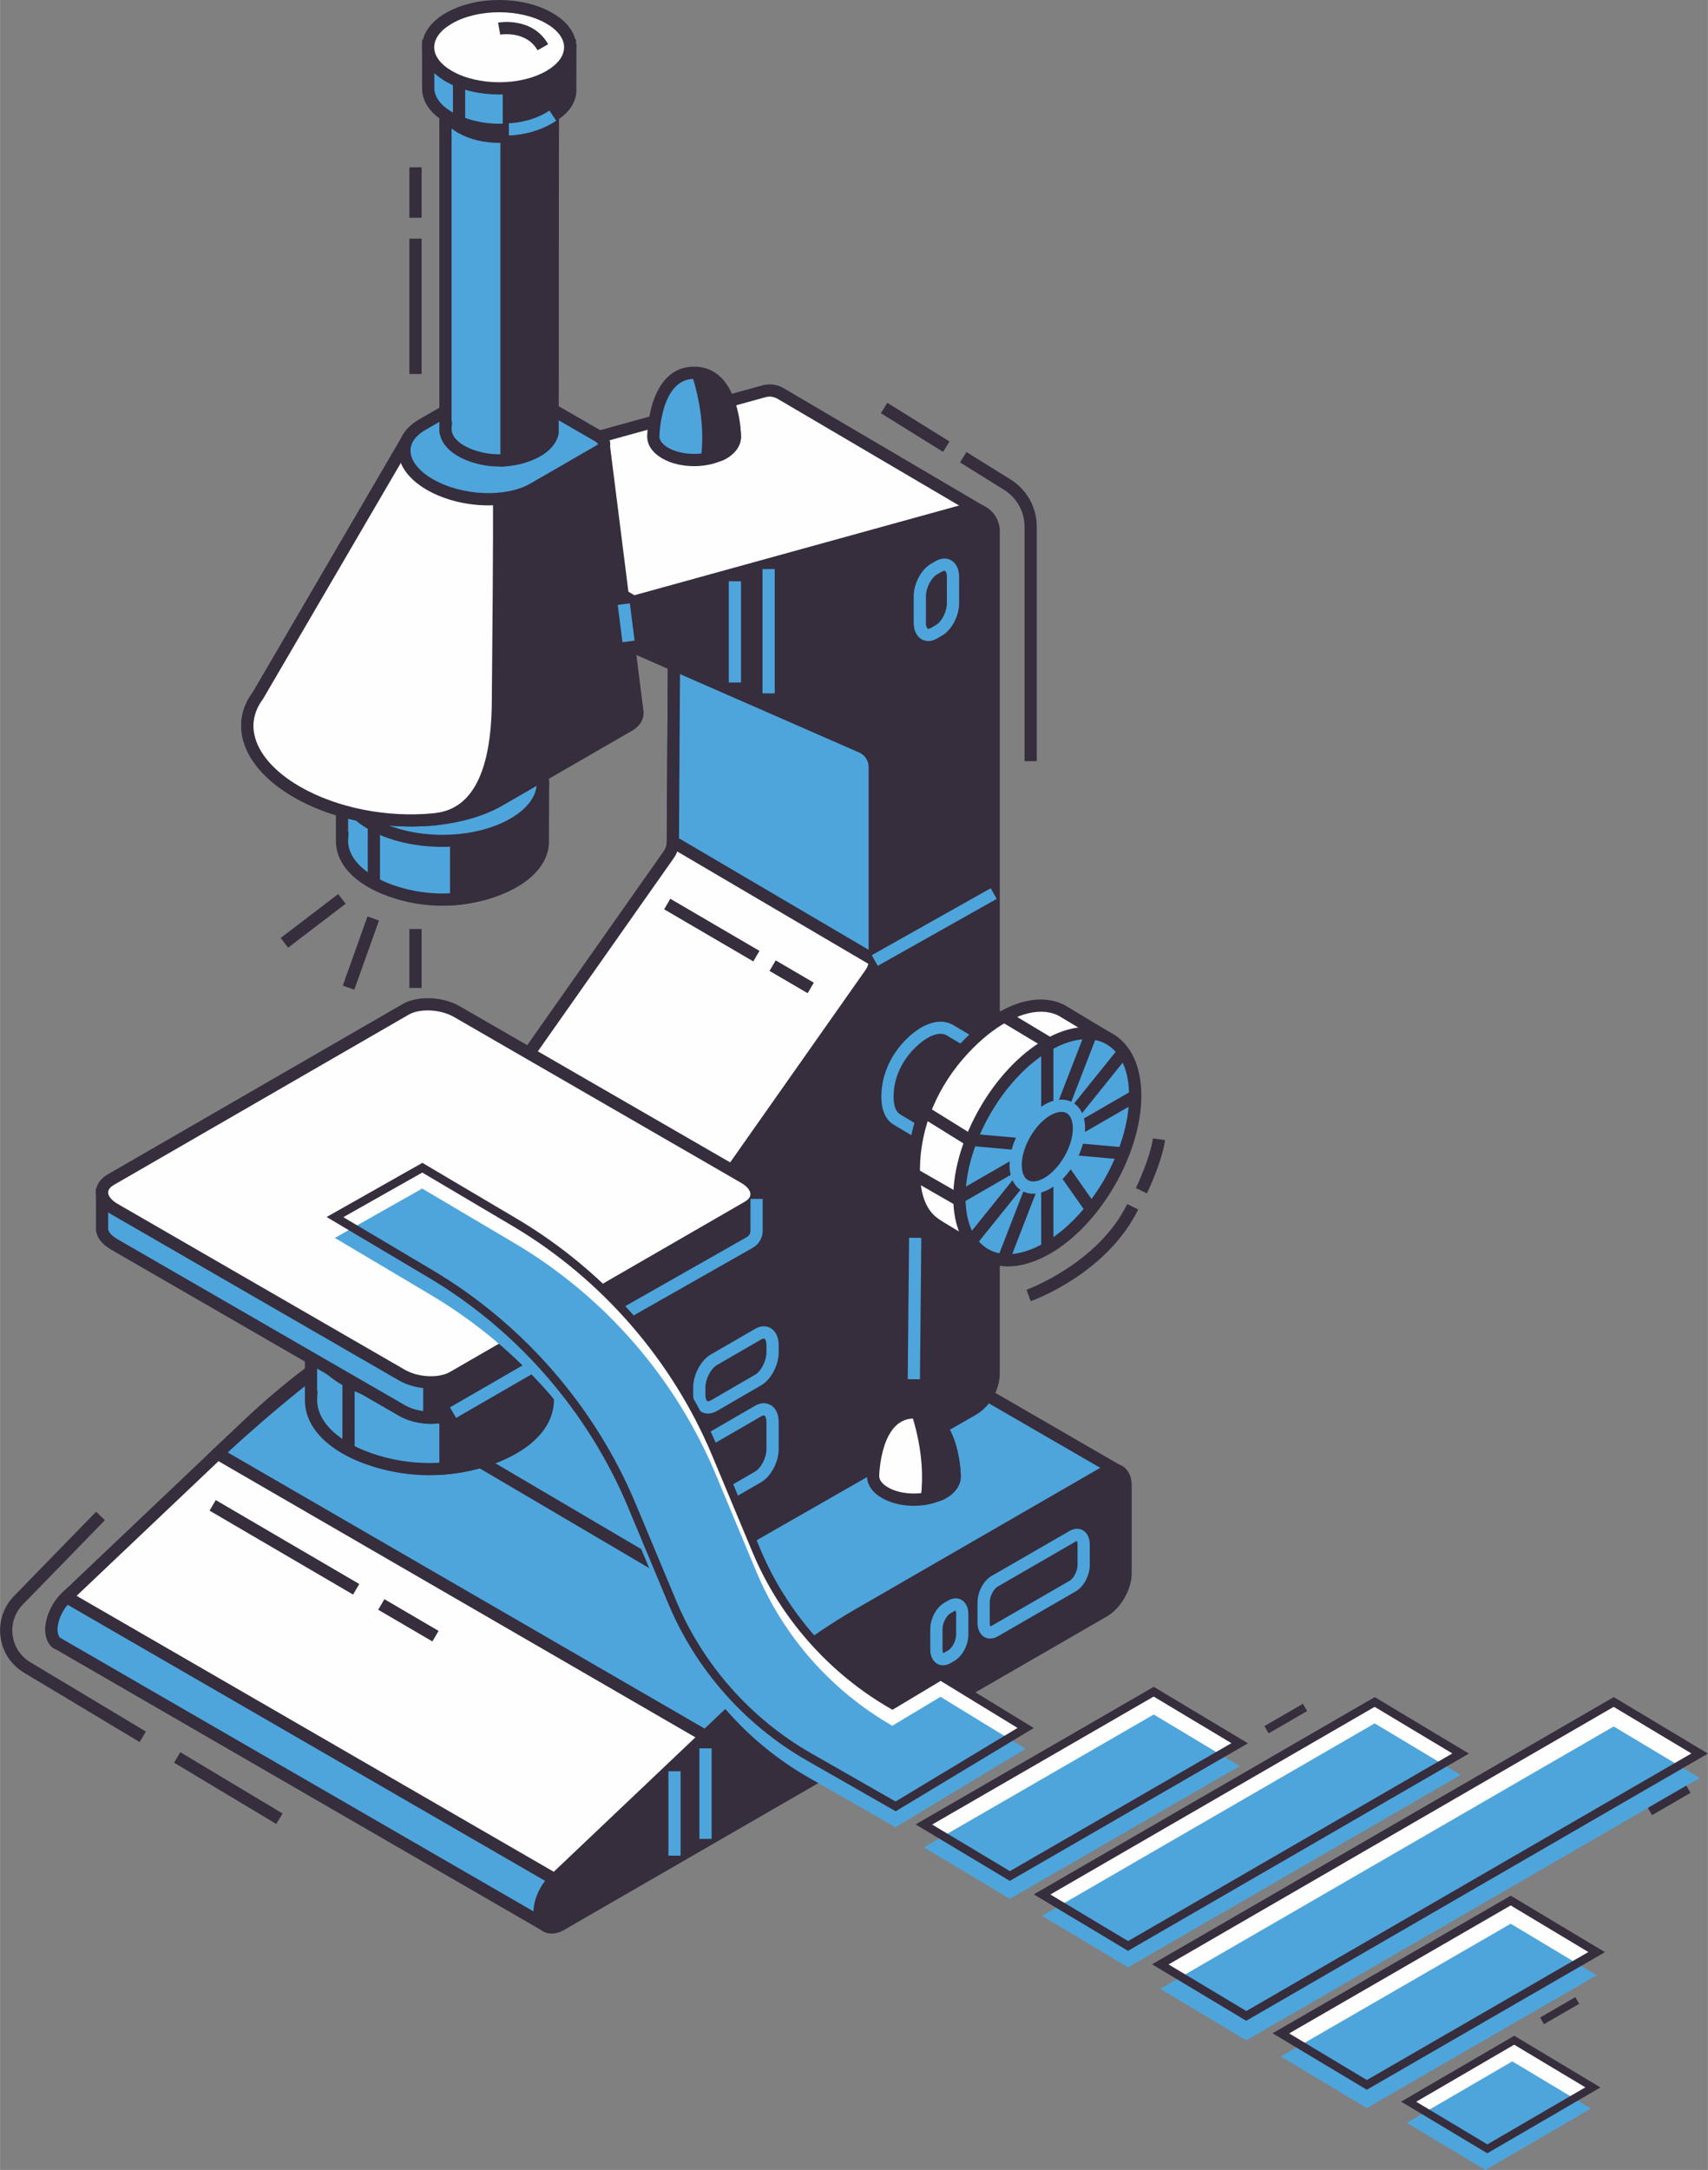<svg xmlns="http://www.w3.org/2000/svg" xmlns:xlink="http://www.w3.org/1999/xlink" xmlns:xodm="http://www.corel.com/coreldraw/odm/2003" xml:space="preserve" width="4.704in" height="5.974in" style="shape-rendering:geometricPrecision; text-rendering:geometricPrecision; image-rendering:optimizeQuality; fill-rule:evenodd; clip-rule:evenodd" viewBox="0 0 42006.6 53351.93">
 <rect x="0" y="0" width="42006.6" height="53351.93" fill="#808080" stroke="none"/>
 <defs>
  <style type="text/css">
   <![CDATA[
    .fil1 {fill:#362D3D}
    .fil0 {fill:#4EA5DC}
    .fil2 {fill:#FEFEFE}
   ]]>
  </style>
 </defs>
 <g id="Capa_x0020_1">
  <path class="fil0" d="M13345.71 20612.99l2.53 0 0 -1408.99c0,-11.46 -9.25,-20.57 -20.88,-20.57l-4896.21 0c-11.57,0 -20.5,9.14 -20.5,20.57l0 1408.99 2.46 0c-38.46,519.59 408.31,1049.41 1353.55,1338.6 723.1,220.87 1502.06,220.87 2224.77,0 946.04,-289.19 1392.82,-818.98 1354.28,-1338.6z"></path>
  <path class="fil1" d="M8560.74 20462.12l11.53 0 -9.35 161.24c-35.83,484.64 442.84,938.56 1248.03,1184.81 699.29,213.14 1437.72,213.77 2136.52,0 805.86,-246.29 1284.11,-700.17 1248.42,-1184.81l-11.85 -161.24 13.92 0 0 -1129.05 -4637.23 0 0 1129.05zm2318.72 1807.04c-389.18,0 -778.16,-58.19 -1156.44,-173.87 -880.08,-268.94 -1411.56,-759.52 -1459.06,-1332.2l-0.95 -0.04 -0.42 -18.6c-2.14,-32.1 -2.74,-64.2 -2.04,-96.58l-0.53 -34.88 0 -1559.51 171.72 -20.6 5046.13 0 20.99 171.12 -3.8 1559.06c-47.75,572.72 -579.4,1063.34 -1459.83,1332.24 -377.83,115.64 -766.69,173.87 -1155.77,173.87z"></path>
  <path class="fil1" d="M13350.91 19204c0,-11.46 -9.42,-20.57 -20.88,-20.57l-2113.14 0 0 2917.45c262.75,-23.1 523.74,-71.73 777.31,-149.29 945.73,-289.19 1392.61,-818.98 1354.04,-1338.6l2.67 0 0 -1408.99z"></path>
  <path class="fil1" d="M11367.37 19333.07l0 2600.21c200.83,-26.16 396.39,-68.1 582.91,-125.1 805.51,-246.29 1283.86,-700.17 1248.28,-1184.81l-12.13 -161.24 14.1 0 0 -1129.05 -1833.16 0zm-300.58 2932.08l0 -3232.27 2413.75 0 20.71 171.12 -3.73 1559.06c-47.33,572.72 -579.19,1063.34 -1459.41,1332.24 -256.95,77.98 -528.56,130.76 -807.97,155.65l-163.35 14.2z"></path>
  <path class="fil0" d="M12627.11 18237.67c965.07,556.76 965.07,1460.64 0,2018.1 -965.28,556.9 -2529.85,556.9 -3495.13,0 -965.14,-557.46 -965.17,-1461.35 0,-2018.07 965.28,-557.6 2529.85,-557.6 3495.13,-0.04z"></path>
  <path class="fil1" d="M10879.25 17968.34c-605.42,0 -1211.25,133.11 -1672.16,399.66 -418.37,241.13 -648.94,553.63 -648.94,878.78 0,325.51 230.58,637.52 648.94,879.17 922.42,532.25 2422.76,532.6 3344.68,0 418.54,-241.65 648.77,-553.66 648.77,-879.17 0,-325.19 -230.26,-637.62 -648.77,-878.78l0.04 0c-460.91,-266.55 -1066.64,-399.66 -1672.55,-399.66zm0 2853.04c-659.95,0 -1319.79,-145.77 -1822.65,-435.67 -515.2,-297.45 -799.04,-701.72 -799.04,-1138.93 0,-436.79 283.85,-841.62 799.04,-1139.35 1005.18,-579.4 2640.61,-580.21 3645.26,0l0.04 0c515.83,297.73 799.32,702.56 799.32,1139.35 0.04,437.21 -283.49,841.51 -799.36,1138.93 -502.01,289.89 -1162.17,435.7 -1822.61,435.67z"></path>
  <polygon class="fil1" points="9344.35,21716.73 9043.52,21716.73 9043.52,20289.94 9344.35,20289.94 "></polygon>
  <path class="fil2" d="M15539.01 29248.55l0 0c-98.06,-69.65 -239.02,-69.65 -398.04,21.41l-6053.81 3495.59c-1020.23,589.38 -2034.45,1358.36 -3005.63,2280.25l-4447.68 4219.63c-221.01,209.87 -370.69,533.02 -370.69,801.54l0 -0.04c0,194.43 79.74,319.95 201.61,362.78l11930.21 6897.86 11255.21 -8309.67 1695.69 -907.26 1122.9 -1959.14 -11929.75 -6902.96z"></path>
  <path class="fil1" d="M15375.62 29348.76c-45.57,0 -100.21,16.98 -158.96,51.02l-6054.52 3495.27c-1011.27,584.46 -2013.18,1344.55 -2976.94,2259.3l-4448 4220.37c-190.64,180.65 -323.96,464.99 -323.96,692.26 0,55.83 10.16,188.95 101.12,221.37l11870.54 6859.43 11176 -8251.02 1676.52 -898.23 1026.38 -1791.99 -11812.67 -6836.4c-20.36,-14.31 -46.41,-21.38 -75.52,-21.38zm-1970.57 18157.75l-12015.58 -6947.29c-163.63,-53.51 -276.64,-242.29 -276.64,-492.24 0,-307.3 167.78,-673.24 417.45,-910.04l4447.64 -4220.79c981.34,-930.61 2002.07,-1704.86 3034.01,-2300.93l6054.24 -3495.13c200.2,-116.41 401.74,-122.88 553.87,-17.47l12053.94 6974.26 -1218.95 2125.83 -1734.08 927.94 -11315.9 8355.87z"></path>
  <path class="fil0" d="M13640.8 46206.47l-12006.96 -6941.04c-221.01,209.87 -370.69,533.02 -370.69,801.54l0 -0.04c0,194.43 79.74,319.95 201.61,362.78l11930.21 6897.86 1318.14 -973.08 -1072.3 -148.02z"></path>
  <path class="fil1" d="M1661.58 39455.12c-149.29,178.22 -248.33,416.19 -248.33,611.85 0,55.83 10.16,188.95 101.12,221.37l11870.54 6859.43 942 -695.43 -761.28 -115.64 -11904.05 -6881.58zm11743.48 8051.38l-12015.58 -6947.29c-163.63,-53.51 -276.64,-242.29 -276.64,-492.24 0,-307.3 167.78,-673.24 417.45,-910.04l81.39 -77.7 97.01 56.26 11981.72 6926.34 1408.82 194.15 -1694.17 1250.53z"></path>
  <path class="fil0" d="M26345.87 38110.65l1122.9 -1959.14 -11929.75 -6902.96c-98.06,-69.65 -239.02,-69.65 -398.04,21.41l-6053.81 3495.59c-1020.23,589.38 -2765.6,2051.33 -3736.99,2973.32l12000.99 6946.98 3789.14 -1252.18 990.28 -555.21 2519.62 -1860.55 1695.69 -907.26z"></path>
  <path class="fil1" d="M5600.29 35710.78l11767.74 6811.51 3725.32 -1231.65 963.73 -544.13 2503.83 -1849.76 1676.52 -898.23 1026.38 -1791.99 -11800.33 -6827.75c-64.27,-45.07 -149.57,-34.84 -246.82,20.99l-6054.52 3495.27c-997.17,575.85 -2623.03,1941.31 -3561.86,2815.74zm11733.91 7139.06l-58.15 -34.03 -12175.03 -7047.6 145.7 -137.76c917.74,-870.94 2692.47,-2375.71 3765.23,-2995.23l6054.24 -3495.13c203.68,-118.07 408.31,-122.88 560.38,-13.43l12047.43 6970.22 -1218.95 2125.83 -1734.08 927.94 -2501.34 1848.03 -1005.68 565.62 -3879.74 1285.55z"></path>
  <path class="fil1" d="M27148.39 39611.94l-13343.99 7704.18c-294.92,170.63 -534.22,32.07 -534.22,-308.53l0 -0.04c0,-267.67 149.75,-591.63 370.62,-801.08l4447.57 -4220.37c971.22,-922 1985.68,-1690.98 3005.78,-2280.25l6054.24 -3495.41c295.06,-169.72 534.15,-31.96 534.15,308.98l0 2167.04c0,340.94 -239.09,755.62 -534.15,925.48z"></path>
  <path class="fil1" d="M27386.7 36288.53c-46.24,0 -102.74,17.83 -163.42,52.25l-6053.92 3494.88c-1012.29,584.95 -2013.99,1344.93 -2977.82,2259.37l-4447.12 4220.27c-190.64,181.49 -323.75,465.76 -323.75,692.3 0,107.69 29.53,186.07 81.39,215.81 51.12,30.03 134.24,15.82 227.13,-37.66l13344.23 -7703.3c248.93,-144.16 458.8,-508.45 458.8,-795.98l0.04 -2167.5c0,-107.27 -29.67,-185.26 -81.18,-214.9 -17.9,-11.22 -39.63,-15.54 -64.38,-15.54zm-13821.07 11251.2c-76.65,0 -148.87,-18.49 -213.98,-56.15 -147.21,-84.77 -231.7,-258.95 -231.7,-475.99 0.04,-307.33 167.71,-672.82 417.28,-909.65l4447.92 -4220.48c980.54,-930.96 2001.47,-1705.14 3034.15,-2301.63l6054.13 -3495.09c188.35,-108.96 380.29,-122.5 527.82,-37.73 147.14,85.54 231.77,258.99 231.77,475.99l0 2167.46c0,394.84 -267.99,858.6 -609.74,1056.13l-13343.56 7703.72c-108.12,62.65 -214.62,93.42 -314.08,93.42z"></path>
  <path class="fil2" d="M24141.45 12674.72c23.38,-37.94 10.9,-88.11 -27.49,-110.75l-4896 -2877.44c-122.57,-77.25 -275.23,-108.89 -430.14,-66.1l-8172.75 2257.65c-234.55,64.52 -396.92,278.04 -396.92,521.1l0.04 64.45c0,215.56 127.24,410.1 324.03,496.74l4966.11 2917.88 1070.44 -162.75 -30.98 4980.7c0,112.16 -34.25,220.59 -98.55,311.2l-3543.12 5036.99c-64.1,90.78 -98.66,199.32 -98.66,310.92l0 235.96c0,193.62 -103.09,371.92 -270.48,468.96l-2048.13 1182.42c-167.68,96.3 -270.7,274.88 -270.7,468.89l960.78 6542.99c0,186.24 91.56,337.46 223.34,433.24l-1.02 3.97 25.74 15.05c15.01,9.56 30.55,19.02 46.48,27.35l4825.93 2839.08c52.42,30.41 120.14,7.17 141.73,-50.74l1201.48 -5071.06 1915.86 -2862.29 4036.98 -6927.96 -1120.65 -8265.33 1666.68 -2721.12z"></path>
  <path class="fil1" d="M11518.42 35586.42c8.12,5.52 15.61,9.95 23.56,13.47l4773.12 2808.6 1202.61 -5040.47 1915.33 -2862.5 4006.53 -6875.74 -1120.75 -8266.35 1657.36 -2706.46 -4834.05 -2840.98c-99.78,-62.16 -209.66,-79.53 -314.57,-50.74l-8172.68 2257.68c-168.91,46.41 -286.62,201.25 -286.62,376.24l0.04 64.45c0,156.21 91.73,296.36 233.95,358.98l4936.47 2899.56 1191.18 -182.09 -31.78 5157.66c0,141.8 -43.32,279.63 -125.91,396.5l-3543.33 5036.08c-46.31,66.21 -71.13,144.54 -71.13,224.99l0 236.8c0,245.45 -132.38,474.8 -345.97,598.42l-2047.92 1182.04c-120.88,69.76 -195.59,199.6 -195.59,338.27l959.12 6522.28c1.55,189.76 102.56,289.22 163.18,333.56l27.88 19.76zm4830.64 3150.35c-43.95,0 -87.16,-11.53 -126.36,-34.18l-4825.37 -2839.36c-12.73,-5.56 -32.21,-17.79 -51.37,-29.71l-116.24 -68.14 5.17 -22.61c-132.41,-128.68 -206.7,-302.02 -206.7,-488.23l-958.88 -6521.19c-1.65,-268.2 130.34,-497.83 343.79,-621.34l2048.55 -1182.49c120.6,-68.91 195.28,-198.83 195.28,-337.43l0 -236.8c0,-143.42 43.84,-281.28 126.12,-398.04l3543.47 -5035.34c46.69,-66.49 71.37,-143.73 71.37,-225.69l29.32 -4805.75 -949.14 144.96 -5012.27 -2945.97c-235.82,-101.75 -398.15,-350.89 -398.15,-625.77l0 -64.52c0,-309.23 208.39,-583.58 507.29,-666.42l8173.14 -2257.33c185.61,-51.51 381.59,-21.76 550.29,83.96l4891.25 2875.09c54.11,31.64 91.84,82.41 107.27,143.42 14.7,60.16 5.56,122.29 -26.86,175.8l-1638.8 2675.06 1120.23 8263.71 -4063.38 6972.19 -1905.27 2847.91 -1195.29 5045.18c-32.21,87.44 -86.63,140.57 -156.18,165.15 -26.44,9.04 -54.53,13.89 -82.27,13.89z"></path>
  <path class="fil0" d="M23035.47 20239.52l-994.21 -3140.79 -6460.3 -2302.47 -4965.9 -2918.19c-234.55,64.52 -396.92,278.04 -396.92,521.1l0.04 64.45c0,215.56 127.24,410.1 324.03,496.74l4966.11 2917.88 1070.44 -162.75 -30.98 4980.7 4966.15 2919.42 835.05 -178.61 796.93 -2243.41 -110.44 -954.06z"></path>
  <path class="fil1" d="M16698.69 20610.99l4840.94 2845.06 695.74 -148.87 757.06 -2130.96 -105.02 -904.59 -966.51 -3056.83 -6390.36 -2276.74 -4931.23 -2894.95c-138.46,61.39 -231.07,201.25 -231.07,356.06l0.04 64.45c0,156.21 91.73,296.36 233.95,358.98l4936.47 2899.56 1191.18 -182.09 -31.19 5070.92zm4789.5 3163.85l-5091.03 -2991.92 30.06 -4892.45 -949.14 144.96 -5012.27 -2945.97c-235.82,-101.75 -398.15,-350.89 -398.15,-625.77l0 -64.52c0,-309.23 208.39,-583.58 507.29,-666.42l61.11 -16.7 5021.13 2950.68 6504.98 2315.55 1022.73 3240.15 114.02 988.94 -836.77 2354.72 -973.96 208.74z"></path>
  <path class="fil0" d="M17917.29 33041.7l-7591.84 -4391.99c-47.92,27.46 -59.84,34.14 -107.31,61.81l960.78 6542.99c0,186.24 91.56,337.46 223.34,433.24l-1.02 3.97 25.74 15.05c15.01,9.56 30.55,19.02 46.48,27.35l4689.3 2758.6c123.97,73.34 283.92,17.09 334.83,-117.15l1145.01 -4924.16 274.7 -409.72z"></path>
  <path class="fil1" d="M11518.42 35586.42c8.12,5.52 15.61,9.95 23.56,13.47l4697 2763.77c28.69,16.21 55.55,11.22 68.7,5.98 13.57,-4.78 37.55,-16.98 49.29,-47.89l1161.15 -4953.73 184.76 -276.57 -7311.16 -4230.22 935.64 6371.87c1.55,189.76 102.56,289.22 163.18,333.56l27.88 19.76zm4761.97 3088.86c-67.33,0 -134.73,-17.72 -193.7,-53.41l-4689.37 -2758.64c-12.73,-5.56 -32.21,-17.79 -51.37,-29.71l-116.24 -68.14 5.17 -22.61c-132.41,-128.68 -206.7,-302.02 -206.7,-488.23l-973.68 -6622.66 271.15 -156.32 7805.69 4516.1 -348.54 520.89 -1138.93 4896.74c-45.78,124.61 -130.34,206.99 -236.63,243.94 -41.56,15.01 -84.14,22.05 -126.86,22.05z"></path>
  <path class="fil0" d="M18955.28 30156.63l88.67 -478.88 -1171.84 -657.7 -4966 -2918.68c-64.1,90.75 -98.66,200.02 -98.66,310.92l0 235.99c0,103.79 -31.71,202.45 -85.3,287.54l1.37 0.39 4975.32 2905.22 1256.44 315.21z"></path>
  <path class="fil1" d="M17755.87 29700.39l1080.71 271.4 40.43 -215.53 -1078.98 -605.56 -4827.23 -2837.08c-8.65,31.78 -13.08,65.43 -13.08,99.08l0 235.57c0,77.63 -13.68,154.53 -39.8,228.19l4837.95 2823.93zm1318.14 640.82l-1450.87 -369.95 -5109.1 -2983.52 81.15 -131.88c40.86,-64.62 61.74,-136.17 61.74,-207.58l0 -235.57c0,-143.03 43.63,-280.33 126.12,-397.62l79.53 -113.71 5085.44 2989.6 1263.01 708.47 -137.02 741.77z"></path>
  <path class="fil1" d="M15183.76 15318.24l0 64.94c0,214.3 127.59,408.73 324.56,495.05l5681.44 2485.45c196.79,86.74 324.14,281.07 324.14,495.79l0.04 4756.14c0,110.89 -34.49,220.59 -98.59,311.3l-3543.23 5035.73c-64.2,91.1 -98.45,200.02 -98.45,311.34l0 235.99c0,193.17 -103.51,372.2 -271.08,468.82l-2048.16 1182.11c-167.26,97.01 -270.66,276.04 -270.66,468.93l960.74 6544.12c0,415.83 451.24,677.21 811.91,468.08l6954.01 -3978.72c326.92,-188.14 528.63,-537.31 528.63,-915.17l0.04 -7774.64 0 -1383.64 0 -11528.09c0,-358.49 -340.52,-617.83 -685.05,-522.37l-8173.07 2256.87c-234.45,64.62 -397.2,278.01 -397.2,521.98z"></path>
  <path class="fil1" d="M23898.89 12669.62c-35.3,0 -70.28,4.85 -105.06,14.35l-8172.72 2257.68c-168.84,46.31 -286.66,201.54 -286.66,376.63l0.04 64.9c0,154.39 91.66,295.45 234.02,358.14l5681.4 2484.53c251.67,110.09 414.5,359.54 414.5,634.42l0 4755.33c0,142.99 -43.32,280.05 -125.91,397.62l-3543.37 5035.73c-47.01,66.59 -71.8,144.16 -71.8,225.02l0 235.99c0,246.29 -132.2,475.57 -345.44,598.74l-2047.95 1182.53c-120.67,70.07 -195.49,199.92 -195.49,338.59l958.81 6522c1.48,163.28 74.4,289.08 196.82,360.77 122.74,70.07 268.48,70.07 391.12,0l6955.13 -3978.72c278.78,-161.7 452.44,-463.34 452.44,-785.75l0 -20686.37c0,-123.55 -56.08,-237.61 -153.68,-311.97 -69.65,-52.35 -152.38,-80.16 -236.2,-80.16zm-7213.24 26196.96c-118.52,0 -237.43,-31.26 -345.23,-94.23 -217.08,-124.68 -346.18,-348.93 -346.18,-598.42l-959.3 -6522.32c-1.27,-267.81 131.04,-497.41 344.71,-620.15l2047.95 -1182.63c120.28,-69.65 195.56,-199.46 195.56,-338.87l0 -236.03c0,-142.57 43.39,-280.4 125.8,-398.11l3543.33 -5035.34c46.76,-66.07 71.09,-144.12 71.09,-224.88l0 -4755.33c0,-156.18 -91.45,-296.68 -234.23,-358.84l-5680.98 -2485.38c-251.74,-109.35 -414.5,-358.81 -414.5,-632.84l0 -64.98c0,-310.46 208.74,-584.07 507.5,-666.81l8172.79 -2257.01c208.57,-58.61 429.65,-15.82 602.81,115.68 173.13,132.69 272.59,333.1 272.59,551.69l0 20686.33c0,430 -231.25,830.83 -603.55,1045.93l-6954.89 3978.3c-107.41,62.94 -226.43,94.23 -345.27,94.23z"></path>
  <path class="fil1" d="M25954.64 26887.43c3.83,-6.26 1.72,-15.01 -4.54,-18.92l-2600.49 -1547.66c-245.87,-124.36 -619.94,-20.15 -1005.75,390.55 -316.72,337.29 -514.35,776.89 -516.92,1239.52 -1.93,288.28 76.86,479.19 237.75,576.52l18.95 13.04 2617.96 1559.2c6.47,3.9 15.4,1.58 18.92,-5.56l165 -327.16 -168.87 -94.23c450.68,-261.8 822.67,-859.41 889.82,-1396.72l87.16 48.24 260.99 -436.83z"></path>
  <path class="fil0" d="M23131.21 25418.28c-189.79,0 -437.63,139.73 -678.16,396.08 -304.2,323.43 -473.43,727.46 -475.78,1136.58 -2.36,346.08 123.73,423.75 165.32,449.06l26.12 17.37 2483.62 1478.33 34.25 -67.68 -273.82 -152.91 228.47 -132.27c402.97,-233.64 753.76,-787.19 816.45,-1285.44l27.46 -220.98 154.74 85.58 115.82 -194.5 -2483.09 -1477.48c-41.56,-21.03 -89.52,-31.71 -141.38,-31.71zm1563.52 3845.71l-67.16 -33.65 -2648.97 -1578.96c-200.09,-121.58 -304.1,-359.12 -302.16,-701.68 3.2,-485.59 201.47,-961.55 557.88,-1341.73 407.12,-432.89 848.97,-590.37 1183.2,-420.93l2661.91 1583.67 38.5 127.84 -34.28 66.17 -336.06 561.89 -32.35 -18.18c-109.87,438.44 -381.87,873.72 -716.73,1149.23l85.93 47.54 -258.67 514.84 -131.04 43.95z"></path>
  <path class="fil2" d="M27202.64 25536.35c9.35,-15.89 4.39,-35.37 -11.67,-43.98l-1074.38 -647.12c-588.47,-298.23 -1482.27,-49.15 -2405.18,933.84 -757.34,805.9 -1229.05,1856.89 -1236.25,2963.02 -4.5,690.89 183.96,1147.16 568.39,1380.48l45.67 31.96 1116.43 673.73c16.63,8.33 37.02,2.71 45.25,-13.85l394.74 -782.48 -403.78 -225.51c1078.25,-625.28 1967.79,-2054.81 2127.98,-3341.06l208.32 116.03 624.47 -1045.05z"></path>
  <path class="fil1" d="M25601.6 24874.99c-522.93,0 -1168.08,355.22 -1780.7,1007.05 -764.06,814.16 -1188.65,1829.54 -1195.64,2860.46 -4.08,636.71 158.04,1046.25 496.28,1251.79l52.88 36 999.52 602.74 272.88 -539.77 -508.62 -283.53 228.68 -133.47c1015.17,-589.35 1898.45,-1977.74 2053.89,-3229.11l27.07 -221.01 276.11 153.3 489.49 -818.98 -975.09 -586.5c-131.25,-66.56 -278.57,-98.97 -436.75,-98.97zm-1379.32 6107.33c-31.75,0 -63.15,-8.75 -91.31,-24.51l-1172.58 -711.28c-423.04,-256.24 -638.15,-764.76 -633.72,-1505.65 7.42,-1107.39 461.09,-2195.59 1277.39,-3065.2 906.14,-963.94 1871.42,-1324.72 2582.28,-964.26l1137.03 683.51 30.41 79.53c11.64,46.69 4.82,97.43 -20.29,139.83l-699.12 1169.45 -146.19 -81.47c-218.9,1201.37 -999.84,2438.96 -1951.05,3095.54l309.69 173.02 -488.55 969.07 -81.5 34.46c-17.16,5.56 -35.09,7.95 -52.49,7.95z"></path>
  <path class="fil0" d="M27920.5 26943.69c0,1378.97 -968.09,3056.48 -2162.57,3745.54 -1194.17,689.59 -2162.54,130.76 -2162.54,-1248.17 0.04,-1379.39 968.37,-3056.02 2162.54,-3745.22 1194.52,-690.19 2162.57,-131.04 2162.57,1247.86z"></path>
  <path class="fil1" d="M26722.92 25549.78c-269.11,0 -572.44,92.68 -890.07,276 -1150.99,664.06 -2087.09,2285.77 -2087.09,3615.27 0.04,611.46 198.37,1062.07 558.34,1269.97 359.54,207.48 849.53,153.72 1378.65,-151.19 1151.06,-664.52 2087.23,-2286.62 2087.23,-3616.11 0,-610.58 -198.27,-1061.69 -558.2,-1269.69 -143.91,-83.82 -308.95,-124.25 -488.86,-124.25zm-1931.19 5586.96c-231.28,0 -447.09,-54.95 -637.94,-165.43 -457.29,-263.91 -708.5,-807.55 -708.5,-1530.26 0,-1424.96 1003.46,-3163.33 2237.46,-3876.26 626.2,-361.23 1223.39,-414.57 1679.3,-151.33 457.11,264.26 708.54,807.55 708.54,1530.26 0,1424.92 -1003.99,3163.75 -2237.75,3875.84 -363.9,210.29 -718.49,317.18 -1041.12,317.18z"></path>
  <polygon class="fil1" points="25908.06,27244.62 25607.62,27244.62 25607.62,25708.91 24620.05,25116.15 24774.86,24858.33 25908.06,25539.44 "></polygon>
  <polygon class="fil1" points="26308.32,27190.12 26028.09,27081.58 26730.23,25272.51 27010.14,25379.82 "></polygon>
  <polygon class="fil1" points="26585.16,27403.16 26350.82,27214.59 27567.21,25701.84 27801.48,25889.84 "></polygon>
  <polygon class="fil1" points="26653.69,27849.02 26503.38,27588.45 27907.42,26777.77 28057.52,27038.8 "></polygon>
  <polygon class="fil1" points="27670.79,28514.31 26454.62,28405.81 26481.58,28106 27697.8,28214.96 "></polygon>
  <polygon class="fil1" points="26747.11,29861.28 26045.18,28862.04 26291.47,28689.3 26992.98,29688.93 "></polygon>
  <polygon class="fil1" points="25908.06,30760.92 25607.62,30760.92 25607.62,29139.7 25908.06,29139.7 "></polygon>
  <polygon class="fil1" points="24785.97,31113.36 24505.64,31004.96 25207.74,29194.65 25487.58,29303.58 "></polygon>
  <polygon class="fil1" points="23948.64,30682.93 23714.51,30494.9 24930.72,28981.58 25165.06,29170.57 "></polygon>
  <polygon class="fil1" points="23533.57,29650.18 22401.64,29000.22 22551.32,28740.04 23533.36,29302.45 24862.62,28535.72 25012.71,28796.29 "></polygon>
  <polygon class="fil1" points="25034.51,28278.35 23782.44,28167 22656.44,27467.25 22814.98,27212.34 23880.67,27873.52 25061.27,27978.97 "></polygon>
  <path class="fil1" d="M26536.61 27742.98c0,496.18 -348.75,1100.85 -778.68,1349.12 -430.39,247.91 -779.28,47.11 -779.28,-450.19 0.04,-496.7 348.86,-1100.15 779.28,-1348.84 429.97,-248.72 778.68,-47.5 778.68,449.9z"></path>
  <path class="fil0" d="M26106.08 27337.34c-80.55,0 -174.39,29.01 -273.23,85.61 -381.38,220.1 -703.27,778.54 -703.27,1219.69 0,181.04 55.62,317.67 152.73,373.92 97.15,55.76 243.02,36.32 400.43,-53.9 381.55,-220.98 703.76,-779 703.76,-1219.69 0,-182.3 -55.66,-318.09 -153.09,-374.35 -36.43,-21.03 -79.43,-31.29 -127.35,-31.29zm-696.27 2011.81c-99.85,0 -193.94,-23.73 -277.66,-72.5 -195.84,-112.86 -303.39,-338.13 -303.39,-634 0.04,-553.63 375.08,-1203.87 854,-1479.49 256.28,-148.16 505.11,-167.99 701.05,-54.6 195.59,112.41 303.5,338.13 303.5,634.42 0.04,552.75 -375.3,1202.61 -854.45,1478.61 -146.51,85.19 -290.03,127.59 -423.04,127.56z"></path>
  <path class="fil1" d="M14850.34 10961.28l-4859.75 -106.46 -3651.45 6251.02c-551.09,733.4 -212.54,1685.42 960.35,2362.63l0 0c1475.41,852.24 3707.11,944.22 4984.81,206.81l3184.42 -1838.29c151.33,-88 218.41,-206.81 207.58,-330.36l-825.97 -6545.35z"></path>
  <path class="fil1" d="M10075.57 11006.42l-3606.8 6175.54c-205.54,274.7 -276.64,571.8 -215.35,872.38 94.86,465.3 493.19,921.47 1121.07,1284.63 1432.02,826.18 3600.22,918.87 4834.54,205.93l3184.39 -1838.29c65.12,-37.52 140.85,-100.06 133.22,-186.49l-809.41 -6410.83 -4641.66 -102.88zm44.76 9313.86c-1008.07,0 -2069.44,-244.33 -2895.94,-721.44 -703.79,-406.31 -1153.03,-933.49 -1265.51,-1484.31 -78.97,-387.78 10.93,-767.05 259.87,-1098.6l3686.57 -6314.14 5078.02 112.55 842.18 6673.65c17.05,193.66 -86.14,365.56 -281.81,478.52l-3184.21 1838.26c-598.1,346.04 -1400.24,515.51 -2239.19,515.51z"></path>
  <path class="fil2" d="M12246.37 10854.81l-2255.78 1.09 -3651.45 6251.17c-551.09,732.98 -212.54,1685.14 960.35,2362.67l0 -0.04c963.52,555.95 2248.33,786.07 3381,675.17 233.43,-42.37 1542.6,-1.93 1564.44,-2882.96 17.26,-2250.97 58.22,-5320.94 1.44,-6407.1z"></path>
  <path class="fil1" d="M10076.73 11005.61l-3607.96 6177.47c-205.54,275.2 -276.64,571.49 -215.35,872.53 95.07,465.16 493.19,921.12 1121.07,1284.18 907.33,523.11 2137.33,768.28 3290.89,655.41 5.56,-1.13 27.95,-4.39 54.71,-7.91 899.14,-108.12 1361.67,-1026.07 1374.75,-2726.61l10.2 -1201.09c16.98,-1916.38 35.9,-4075.41 -2.29,-5054.68l-2026.01 0.7zm32.1 9315.9c-1038.06,0 -2080.26,-257.37 -2884.44,-721.87 -703.79,-406.38 -1153.03,-932.68 -1265.51,-1484.31 -78.97,-387.74 10.93,-767.12 260.32,-1098.6l3684.68 -6310.87 2485.13 -2 7.88 142.61c46.9,906.42 26.41,3195.85 8.61,5215.89l-10.3 1200.32c-14.27,1875.99 -565.69,2893.3 -1638.9,3023.57l-49.47 6.79c-198.23,18.92 -398.04,28.51 -598,28.48z"></path>
  <path class="fil0" d="M14749.74 11077.3l-1628.74 940.49c-654.08,377.44 -1796.21,329.94 -2551.02,-105.62l0.04 0c-755.02,-435.28 -837.23,-1095.12 -183.36,-1472.46l1629.48 -940.49c159.66,-92.72 438.23,-80.76 622.15,25.28l2067.08 1193.67c184.38,106.08 204.1,267.28 44.37,359.12z"></path>
  <path class="fil1" d="M12284.76 9586.63c-74.08,0 -143.84,13.5 -193.24,42.4l-1629.45 940.98c-240,137.72 -366.54,314.43 -366.54,509.25 0,245.56 200.38,501.73 549.44,702.56 712.44,410.98 1789.21,459.33 2400.61,105.73l1629.23 -940.56c23.7,-13.5 31.78,-24.89 33.05,-27.67 -1.23,-4.36 -16.17,-35.3 -77.56,-71.3l-2067.22 -1193.15c-77.53,-44.79 -181.78,-68.21 -278.32,-68.25zm-274.7 2839.05c-524.58,0 -1075.68,-129.92 -1515.35,-383.17 -444.53,-257.55 -699.57,-608.12 -699.57,-963.24 0,-304.1 183.22,-577.43 516.67,-769.89l1629.62 -940.95c207.58,-119.51 539.28,-108.5 772.21,26.19l2067.15 1193.18c144.44,83.96 227.34,204.77 227.34,333.07 0,115.57 -66.52,219.4 -182.8,286.69l-1629.66 940.14c-322.27,186.24 -744.61,278.01 -1185.62,277.97z"></path>
  <path class="fil0" d="M13464.09 34346.06l3.38 0 0 -1660.03c0,-13.47 -11.39,-24.26 -24.79,-24.26l-5770.35 -0.04c-13.47,0 -24.4,10.83 -24.4,24.33l0 1660 2.99 0c-45.39,612.59 481.13,1237.17 1595.38,1577.8 852.24,260.85 1770.19,260.89 2622.01,0 1114.67,-340.24 1641.19,-965.17 1595.8,-1577.8z"></path>
  <path class="fil1" d="M7798.23 34195.5l11.53 0 -8.97 161.74c-42.89,583.72 527.75,1128.98 1489.65,1422.88 829.7,253.89 1705.57,253.92 2533.93,0 962.18,-293.9 1533.14,-839.16 1489.93,-1422.88l-11.81 -161.74 14.49 0 0 -1383.96 -5518.75 0 0 1383.96zm2759.55 2075.24c-455.67,0 -912.01,-67.68 -1355.2,-202.66 -1094.52,-335.07 -1727.08,-961.27 -1704.37,-1682.82l-0.7 -39.2 0 -1660.03c0,-95.85 78.48,-174.74 174.78,-174.74l5770.39 -0.04c96.41,0 175.1,78.93 175.1,174.81l-2.64 1810.06c-41.77,674.47 -664.41,1253.87 -1702.82,1571.96 -442.98,134.94 -898.82,202.66 -1354.53,202.66z"></path>
  <path class="fil1" d="M13469.96 32686.02c0,-13.47 -10.62,-24.26 -24.3,-24.26l-2489.98 -0.04 0 3438.35c309.55,-27.28 616.84,-85.19 915.56,-176.22 1114.35,-340.24 1641.08,-965.17 1596.04,-1577.8l2.67 0 0 -1660.03z"></path>
  <path class="fil1" d="M11105.96 32811.54l0 3121.35c249.21,-30.45 490.83,-81.99 721.27,-152.77 962.22,-293.9 1532.86,-839.16 1489.86,-1422.88l-11.85 -161.74 14.63 0 -0.21 -1383.96 -2213.7 0zm-300.79 3452.83l0 -3753.13 2640.54 0c96.27,0 174.74,78.93 174.74,174.81l0 1810.06 -2.36 0c-42.16,674.47 -664.66,1253.87 -1702.89,1571.96 -299.88,91.77 -618.6,152.77 -946.47,182.09l-163.56 14.2z"></path>
  <path class="fil0" d="M12617.13 31547.83c1137.6,656.12 1137.6,1720.69 0,2377.65 -1137.49,656.26 -2981.76,656.26 -4118.97,0 -1137.77,-656.96 -1137.77,-1721.53 0,-2377.65 1137.24,-657.38 2981.48,-657.38 4118.97,0z"></path>
  <path class="fil1" d="M10557.78 31203.26c-719.12,0 -1437.61,158.47 -1984.49,474.09 -501.52,289.89 -778.26,665.72 -778.26,1058.87 0,393.3 276.53,769.54 778.05,1059.43 1094.49,630.8 2874.63,630.84 3968.63,0 502.05,-289.93 778.16,-666.1 778.16,-1059.43 0,-393.19 -276.15,-768.98 -777.95,-1058.87 -547.09,-315.63 -1265.68,-474.06 -1984.14,-474.09zm-0.21 3362.19c-773.34,0 -1546.15,-170.24 -2134.59,-510.03 -598.84,-345.27 -928.36,-814.16 -928.36,-1319.2 0,-504.79 329.69,-973.4 928.36,-1319.05 1177.29,-679.6 3092.23,-679.57 4269.24,0 598.74,345.66 928.22,814.27 928.22,1319.05 0,505.04 -329.48,973.96 -928.22,1319.2 -588.47,339.75 -1361.77,510.06 -2134.66,510.03z"></path>
  <polygon class="fil1" points="8721.11,35646.97 8420.52,35646.97 8420.52,33965.91 8721.11,33965.91 "></polygon>
  <path class="fil0" d="M18602.03 29339.58l-1870.71 -424.03 -5499.41 -3175.28c-372.31,-214.3 -935.78,-238.35 -1258.19,-52.32l-5589.91 3227.6 -1875.77 424.03 1.58 869.64 -1.58 13.04c9.92,136 114.52,265 307.93,376.63l7067.58 4080.26c372.38,215 935.53,238.77 1257.67,52.6l7248.26 -4185.04c124.61,-71.69 193.52,-164.37 211.52,-263.35l1.05 -943.79z"></path>
  <path class="fil1" d="M2659.28 30223.92c12.76,79.18 94.44,165.53 231.88,245.17l7067.58 4080.54c324.77,187.33 831.85,210.68 1107.43,52.39l7248.33 -4185.21c55.83,-32.42 125.17,-86.32 138.67,-160.36l-1.23 -796.79 -1795.61 -413.87 -5499.59 -3175.18c-324.6,-187.82 -831.88,-211.06 -1107.67,-52.35l-5632.04 3244.19 -1758.45 397.2 1.13 759.94 -0.42 4.32zm7934.41 4784.33c-272.45,0 -558.02,-67.3 -785.47,-198.86l-7067.58 -4080.15c-299.14,-173.02 -373.22,-365.1 -382.57,-495.75l-1.02 -15.96 2.04 -14.52 -1.23 -982.96 1970.46 -445.97 5570.23 -3216.1c369.63,-213.35 988.2,-190.39 1408.43,52l5480.22 3164.1 1964.73 445.97 -0.42 1063.76c-21.41,130.3 -86.63,277.13 -286.52,393.19l-7248.51 4184.65c-169.54,97.43 -391.54,146.62 -622.79,146.62z"></path>
  <path class="fil1" d="M11231.9 25740.27c-193.73,-112.12 -438.37,-171.09 -674.12,-176.33l0 9291.4c218.17,4.78 428.88,-34.32 583.41,-123.59l7248.26 -4185.04c124.61,-71.69 193.52,-164.37 211.73,-263.35l0.84 -943.79 -1870.71 -424.48 -5499.41 -3174.82z"></path>
  <path class="fil1" d="M10708.06 25726.42l0 8974.54c140.96,-11.53 264.93,-45.95 358.1,-98.94l7248.33 -4185.6c55.83,-32.03 125.17,-86.32 138.67,-160.82l-1.23 -795.95 -1795.61 -414.67 -5499.59 -3174.37c-124.43,-72.92 -282.44,-122.92 -448.67,-144.19zm-112.55 9279.76c-13.89,0 -27.57,-0.7 -41.45,-0.7l-146.41 -3.62 0 -9592.33 153.61 3.94c273.23,6.79 537.91,76.4 745.7,196.05l5480.22 3164.56 1964.73 445.97 -0.42 1063.34c-21.41,130.72 -86.63,277.55 -287.15,393.61l-7247.87 4184.33c-161.95,93.84 -381.17,144.89 -620.96,144.86z"></path>
  <path class="fil2" d="M18389.45 29676.27l-7248.26 4185c-322.13,185.78 -885.29,162.79 -1257.7,-52.14l-7067.54 -4079.84c-372.2,-215.42 -412.64,-540.62 -90.22,-727l7248.02 -4184.4c322.42,-186.49 885.85,-162.72 1258.16,51.86l7067.36 4080.58c372.31,215.39 412.39,539.81 90.18,725.94z"></path>
  <path class="fil1" d="M10518.37 24842.4c-177.87,0 -346.39,34.49 -469.31,105.44l-7248.54 4184.65c-64.8,37.66 -142.15,99.82 -142.15,184.91 0,91.94 86.92,197.18 232.79,281.24l7067.58 4080.58c324.35,187.23 831.85,211.52 1107.43,52.25l7248.33 -4184.26c64.9,-38.46 142.36,-101.01 141.94,-186.21 0,-91.03 -86.49,-196.37 -232.48,-280.75l-7067.22 -4080.96c-180.05,-102.56 -416.47,-156.88 -638.36,-156.88zm74.78 9295.41c-272,0 -557.6,-67.26 -784.94,-198.86l-7067.58 -4080.12c-243.27,-140.25 -382.78,-337.85 -382.78,-541.43 0,-177.7 103.83,-336.13 292.46,-444.67l7248.23 -4184.75c369.63,-213.49 988.2,-190.39 1408.43,52.28l7067.26 4079.8c243.34,140.67 383.21,337.85 383.21,540.93 0.21,178.26 -104,336.73 -292.46,445.47l-7248.51 4184.75c-169.54,98.24 -391.75,146.62 -623.31,146.58z"></path>
  <path class="fil1" d="M26381.76 38995.8l-1920.25 1108.38c-149.18,86.32 -269.99,-5.13 -269.99,-204.31l0.04 -504.93c0,-199.25 120.77,-430.5 269.92,-516.39l1920.29 -1108.52c149.29,-86.32 270.06,5.17 270.06,204.03l0 505.21c0,198.86 -120.81,430.53 -270.06,516.53z"></path>
  <path class="fil0" d="M26482.71 37885.77c1.02,2.67 -10.02,4.75 -25.53,14.13l-1920.36 1108.98c-91.98,52.95 -195,229.63 -195,386.09l0.04 505.32c0,54.22 12.83,81.18 18.74,88.29 -0.95,-2.78 9.74,-5.56 25.6,-14.31l1920.5 -1108.8c92.29,-53.09 194.82,-229.7 194.82,-386.2l0.04 -505.21c0,-54.64 -12.69,-81.18 -18.85,-88.29zm-2129.14 2400.61c-50.7,0 -99.68,-11.92 -143.73,-37.23 -107.17,-62.13 -168.8,-189.37 -168.8,-348.82l0 -505.39c0,-254.7 148.34,-532.25 345.16,-646.73l1920.5 -1107.99c111.98,-65.01 231.63,-69.72 327.13,-15.12 107.06,62.23 168.49,189.3 168.49,348.96l0.04 505.21c0,254.73 -148.66,533.51 -345.16,646.8l-1920.36 1108.06c-60.69,35.3 -123.06,52.25 -183.25,52.25z"></path>
  <path class="fil1" d="M18643.97 36311.49l-1089.43 630.94c-197.32,113.14 -356.8,-7.21 -356.8,-270.06l0.04 -666.95c0,-262.64 159.45,-567.87 356.77,-681.96l1089.43 -630.52c197.04,-113.18 356.38,7.17 356.38,270.06l0 667.02c0,262.57 -159.34,568.18 -356.38,681.47z"></path>
  <path class="fil0" d="M18785.32 34800.74c-16.84,0 -40.5,7.84 -66.35,22.54l-1089.22 630.91c-149.82,86.77 -281.17,344.46 -281.17,551.24l0 666.95c0,89.9 24.79,144.86 47.71,158.32 15.89,9.14 47.33,1.55 83.43,-18.21l1089.46 -631.26c149.68,-86.32 280.86,-343.79 280.86,-551.2l0 -667.05c0,-90.22 -24.72,-144.82 -47.75,-157.9 -4.5,-2.78 -10.16,-4.29 -16.98,-4.32zm-1373.13 2334.15c-59.07,0 -115.36,-14.31 -166.17,-43.6 -125.94,-73.27 -198.37,-225.3 -198.37,-418.93l0.04 -666.95c0,-315.21 189.58,-671.66 432.04,-811.8l1089.46 -630.1c131.81,-76.86 271.36,-83.61 383.42,-18.6 126.22,72.39 198.44,224.57 198.44,418.09l0.04 667.02c0,315.1 -189.72,671.97 -432.11,811.7l-1089.22 630.2c-72.25,41.56 -146.51,62.97 -217.57,62.97z"></path>
  <path class="fil1" d="M18643.97 33931.06l-1089.43 630.38c-197.32,114.09 -356.8,-7.07 -356.8,-269.18l0.04 -177.49c0,-263.28 159.45,-567.76 356.77,-681.96l1089.43 -630.45c197.04,-113.99 356.38,7.21 356.38,269.36l0 178.15c0,262.22 -159.34,567.2 -356.38,681.19z"></path>
  <path class="fil0" d="M18785.32 32910.06c-16.84,0 -40.5,7.66 -66.35,22.68l-1089.22 630.84c-149.82,86.42 -281.17,344.11 -281.17,551.2l0 177.45c0,89.09 24.79,144.96 47.71,157.62 15.89,9.88 47.33,2.46 83.43,-18.21l1089.46 -630.84c149.68,-86.74 280.86,-344.11 280.86,-550.92l0 -178.15c0,-89.2 -24.72,-144.23 -47.75,-157.73 -4.5,-3.06 -10.16,-3.9 -16.98,-3.94zm-1373.13 1844.69c-59.07,0 -115.36,-14.98 -166.17,-44.34 -126.15,-72.5 -198.37,-225.3 -198.37,-418.16l0.04 -177.49c0,-315.21 189.58,-671.55 432.04,-811.77l1089.46 -630.45c131.81,-76.16 271.36,-84.45 383.42,-19.02 126.01,72.43 198.44,225.41 198.44,418.19l0.04 178.15c0,314.54 -189.72,671.27 -432.11,811.1l-1089.22 630.8c-72.25,41.28 -146.72,63.01 -217.57,62.97z"></path>
  <path class="fil1" d="M23395.99 40705.79l-95.67 55.34c-149.04,86.42 -270.03,-5.1 -270.03,-204.28l0 -504.93c0,-199.15 120.95,-430 270.03,-516.74l95.67 -54.74c148.87,-85.51 270.38,5.91 270.38,203.93l0 505.32c0,198.86 -121.51,429.72 -270.38,516.11z"></path>
  <path class="fil0" d="M23497.15 39596.19c0.6,2.64 -10.09,5.03 -26.12,14.94l-95.49 54.6c-92.26,53.62 -194.93,229.73 -194.93,386.23l0 504.89c0,55.45 13.26,81.89 18.71,89.09 -0.91,-3.55 9.67,-5.98 26.12,-14.63l95.53 -55.17c92.05,-53.48 194.5,-229.98 194.5,-386.48l0 -505.35c0,-53.76 -12.8,-81.43 -18.32,-88.15zm-304.52 1347.57c-50.91,0 -99.99,-12.76 -144.16,-38.04 -107.06,-61.78 -168.7,-188.88 -168.7,-348.86l0 -504.93c0,-255.44 148.44,-532.99 345.66,-646.38l95.53 -54.53c111.7,-65.82 230.58,-70.53 326.67,-15.19 107.52,62.62 168.63,189.79 168.63,348.54l0.04 505.32c0,255.12 -148.09,533.09 -345.27,646.38l-0.42 0 -95.07 55.34c-60.58,35.27 -122.74,52.35 -182.9,52.35z"></path>
  <path class="fil1" d="M23091.72 15498.82l-122.85 71.37c-191.45,110.4 -347.1,-6.79 -347.1,-262.19l0.04 -649.19c0,-256.14 155.62,-553.13 347.06,-664.45l122.85 -70.11c191.34,-110.96 347.31,6.72 347.31,262.19l0 649.12c0,255.33 -155.97,552.36 -347.31,663.25z"></path>
  <path class="fil0" d="M23228.99 14032.31c-15.75,0 -38.43,8.37 -62.27,21.83l-122.53 70.99c-144.82,83.79 -272.1,333.42 -272.1,533.73l0 649.12c0,98.27 29.22,141.06 44.93,149.71 12.87,7.91 43.32,0.81 76.86,-17.83l122.32 -70.85c145.07,-83.26 272.52,-332.72 272.52,-533.44l0 -649.16c0,-99.08 -29.64,-141.03 -44.97,-150.48 -3.8,-2.81 -8.33,-3.62 -14.77,-3.62zm-398.36 1729.48c-58.12,0 -113.99,-15.15 -164.09,-43.53 -123.55,-71.27 -195.07,-221.37 -195.07,-410.24l0 -649.19c0,-308.81 185.4,-657.24 422.41,-793.98l122.32 -71.3c130.58,-74.82 268.16,-81.57 377.55,-17.79 124.61,71.59 195.17,221.51 195.17,410.7l0 649.12c0,308.84 -185.4,656.57 -422.2,793.17l-122.53 71.2c-71.16,41.35 -143.84,61.85 -213.56,61.85z"></path>
  <path class="fil0" d="M13593.94 10514.57l1.86 0 0 -7939.75c0,-6.29 -5.38,-11.46 -11.43,-11.46l-2618.21 -0.07c-5.98,0 -11.11,5.24 -11.11,11.57l0 7939.71 1.69 0c-20.71,277.97 217.96,561.12 723.69,716.06 386.51,118.24 803.26,118.31 1189.56,0 505.74,-154.95 744.68,-438.06 723.94,-716.06z"></path>
  <path class="fil1" d="M11105.57 10364.51l11.5 0 -10.69 161.07c-16.45,224.6 220.59,440.13 617.86,561.64 360.49,109.73 741.52,109.73 1101.8,0 398.04,-121.51 634.74,-337.04 618,-561.61l-11.85 -161.1 12.87 0 0 -7650.67 -2339.5 0 0 7650.67zm1169.7 1105.99c-215.14,0 -429.51,-32.07 -638.68,-95.74 -467.87,-143.77 -762.3,-401.63 -820.91,-710.05l-9.28 -0.04 -1.23 -91.56c-0.39,-10.3 -0.39,-22.5 -0.21,-34.32l-0.18 -24.23 0 -8090.27 161.38 -10.69 2768.48 0 11.43 161.21 -10.79 8089.85c-58.93,308.42 -353.6,566.78 -821.47,710.09 -208.6,63.64 -423.75,95.78 -638.54,95.74z"></path>
  <path class="fil1" d="M13597.03 2574.82c0,-6.29 -5.27,-11.46 -11.46,-11.46l-1129.54 -0.07 0 8747.19c140.32,-12.59 279.63,-38.39 415.2,-79.85 505.95,-154.95 744.93,-438.06 724.33,-716.06l1.48 0 0 -7939.75z"></path>
  <path class="fil1" d="M12606.12 2713.84l0 8425.62c75.59,-13.5 149.68,-30.98 221.05,-52.25 398.08,-121.51 634.85,-337.04 618.5,-561.61l-12.02 -161.1 13.29 0 0 -7650.67 -840.81 0zm-300.41 8761.08l0 -9061.31 1430.16 0 11.11 161.21 -10.9 8089.85c-58.54,308.42 -352.86,566.78 -821.16,710.09 -142.05,43.07 -292.07,72.11 -445.86,85.47l-163.35 14.7z"></path>
  <path class="fil0" d="M13209.78 2057.2c516.04,299 516.01,782.16 0,1079.93 -516.01,298.26 -1352.81,298.26 -1868.95,0 -516.11,-297.8 -516.11,-780.86 0,-1079.93 516.15,-297.8 1352.95,-297.77 1868.95,0z"></path>
  <path class="fil1" d="M12275.27 1986.32c-313.17,0 -626.51,67.33 -859.41,202.41 -201.01,115.22 -311.94,261.34 -311.94,408.66 0,148.13 110.89,293.48 311.94,409.51 465.9,268.87 1252.99,268.87 1718.61,0 201.22,-116.06 312.47,-261.38 312.47,-409.51 0,-147.32 -111.25,-293.44 -312.47,-408.66 -232.79,-135.12 -545.75,-202.38 -859.2,-202.41zm0 1526.25c-363.17,0 -726.4,-82.31 -1009.51,-245.52 -298.16,-172.28 -462.35,-409.86 -462.35,-669.65 0,-259.41 164.2,-497.79 462.35,-669.65 566.21,-327.16 1452.98,-327.16 2019.12,0l0 0c298.05,171.83 462.11,410.24 462.11,669.65 0,259.76 -164.09,497.41 -462.11,669.65 -283,163.18 -646.59,245.52 -1009.61,245.52z"></path>
  <path class="fil0" d="M14019.76 2127.62l1.3 0 0 -995.9c0,-8.33 -6.79,-14.59 -14.8,-14.59l-3461.87 -0.04c-8.23,0 -14.84,6.36 -14.84,14.63l0 866.86 2.07 129.04c-27.25,367.6 288.56,742.26 956.84,947.38 511.33,155.97 1062.21,156.04 1573.19,0 668.7,-205.16 985.04,-579.75 958.1,-947.38z"></path>
  <path class="fil1" d="M10679.86 1267.19l1.76 858.15c-24.19,333.81 302.13,637.24 850.87,805.51 486.12,148.06 999.77,148.09 1485.33,0 549.06,-167.96 875.48,-471.67 851.39,-792.82l-11.5 -160.79 13.47 0 0 -710.05 -3191.31 0zm1595.41 2075.13c-279.52,0 -559.04,-41.21 -830.33,-124.36 -701.19,-214.3 -1098.71,-625.67 -1063.41,-1102.15l-2.25 -114.87 0 -1019.28 165.11 -15.08 3612.39 0 14.59 165.15 -7 1146.07c-55.45,406.69 -438.06,750.45 -1058.91,940.17 -271.5,83.08 -550.81,124.36 -830.19,124.36z"></path>
  <path class="fil1" d="M14022.99 1131.72c0,-8.33 -6.65,-14.59 -14.59,-14.59l-1493.94 -0.04 0 2062.44c185.29,-15.93 369.6,-50.28 549.06,-104.53 668.88,-205.16 986.44,-536.64 959.48,-904.13l0 -352.09 0 -687.06z"></path>
  <path class="fil1" d="M12664.56 1267.19l0 1744.42c121.79,-19.37 240.53,-45.95 354.9,-80.76 564.91,-173.09 875.69,-445.9 853.47,-749.26l-0.42 -914.4 -1207.95 0zm-300.83 2076.71l0 -2377.33 1795.01 0 14.59 165.15 0 1039.11c19.41,256.24 -93.42,749.71 -1065.8,1047.13 -184.98,56.57 -380.36,94.23 -580.24,111.28l-163.56 14.66z"></path>
  <path class="fil2" d="M13511.21 448.18c682.28,394.04 682.28,1032.4 0,1427.28 -682.49,393.19 -1788.82,393.23 -2471.77,0 -682.38,-394.88 -682.38,-1033.21 0,-1427.24 682.94,-394.04 1789.28,-394.04 2471.77,-0.04z"></path>
  <path class="fil1" d="M12275.27 301.28c-420.27,0 -840.42,92.29 -1160.34,277.62 -281.88,162.33 -436.83,368.69 -436.83,583.3 0,213.07 154.95,420.58 436.83,582.98 640.08,369.46 1681.2,369.46 2320.97,0 281.38,-162.4 436.61,-369.92 436.61,-582.98 0,-214.65 -155.23,-420.93 -436.61,-583.3l0 0c-320.13,-185.33 -740.08,-277.62 -1160.62,-277.62zm0 2022.04c-471.49,0 -943.37,-106.15 -1311.04,-318.34 -378.18,-218.66 -586.71,-518.01 -586.71,-842.78 0,-325.9 208.53,-625.7 586.71,-843.48 735.58,-424.98 1887.13,-424.94 2621.76,0l0 -0.04c378.81,217.81 587.31,517.62 587.31,843.52 0.04,324.7 -208.53,624.16 -587.31,842.78 -367.46,212.15 -838.95,318.41 -1310.72,318.34z"></path>
  <polygon class="fil1" points="11439.41,3023.88 11138.69,3023.88 11138.69,2015.25 11439.41,2015.25 "></polygon>
  <path class="fil0" d="M17070.19 9164.96c-985.35,0 -1003.32,1565.88 -1003.32,1565.88 0,148.02 98.03,296.89 294.11,409.89 391.75,225.97 1026.77,225.97 1418.66,0 196.47,-113 294.22,-261.87 294.22,-409.89 0,0 -18.21,-1565.84 -1003.67,-1565.88z"></path>
  <path class="fil1" d="M17070.19 9315.48c-827.1,0 -852.41,1403.44 -853.05,1417.61 0,95.18 79.85,197.74 219.22,277.69 343.34,198.41 924.67,198.02 1268.28,0 139.16,-79.95 218.48,-182.51 218.48,-279.94 0,-11.99 -27.39,-1415.36 -852.94,-1415.36zm0 2145.94c-281.95,0 -564.56,-63.32 -784.31,-190.07 -238.14,-138.21 -369.35,-329.1 -369.35,-540.51 1.05,-71.41 33.12,-1716.4 1153.66,-1716.4 1121.14,0 1152.75,1645.02 1153.77,1714.32 0,213.49 -130.97,404.44 -369.56,542.59 -219.61,126.72 -501.7,190.11 -784.2,190.07z"></path>
  <path class="fil1" d="M17231.99 9196.18c-30.31,-6.36 -57.38,22.61 -47.92,52.32 73.24,243.9 320.76,1091.4 207.79,1993.53 143.42,-28.09 273.86,-24.05 387.78,-89.52 196.47,-113.57 294.22,-261.8 294.22,-410.24 0,0 -18.95,-1382.87 -841.87,-1546.08z"></path>
  <path class="fil1" d="M17386.24 9412.87c152.66,575.39 211.59,1139.39 174.46,1652.23 55.97,-8.83 103.79,-19.87 143.94,-43.63 139.16,-80.06 218.48,-181.39 218.48,-279.2 0,-9.18 -22.01,-1030.01 -536.89,-1329.39zm-169.12 2015.75l25.91 -205.16c73.13,-582.95 2.57,-1250.28 -202.98,-1931.75 -19.55,-63.39 -4.32,-132.69 41.45,-183.01 45.29,-49.96 113.99,-73.66 179.84,-60.19 931.52,184.94 961.59,1630.5 962.6,1691.71 0,213.14 -130.97,404.79 -369.56,542.23 -106.46,61.35 -215.49,75.63 -321.26,89.9 -36.21,5.13 -73.94,9.56 -113.07,16.98l-202.94 39.27z"></path>
  <path class="fil2" d="M22476.43 34725.43c-985.25,0 -1003.36,1566.72 -1003.36,1566.72 0.04,148.13 98.03,296.57 293.9,409.82 391.89,225.73 1027.02,225.73 1418.94,0 196.02,-113.25 293.83,-261.69 293.83,-409.82 0,-0.04 -17.9,-1566.72 -1003.32,-1566.72z"></path>
  <path class="fil1" d="M22476.43 34875.53c-827.13,0 -852.66,1403.86 -853.05,1418.17 0,95.85 79.71,198.02 219.22,277.66 343.9,198.72 924.21,198.76 1268.25,0 138.56,-79.64 218.83,-181.78 218.83,-279.2 -0.21,-12.76 -28.13,-1416.62 -853.26,-1416.62zm0 2147.24c-281.88,0 -564.7,-64.2 -784.56,-191.23 -238.14,-136.67 -368.69,-328.81 -368.69,-539.39 0.6,-72.11 32.7,-1717.2 1153.21,-1717.2 1121.14,0 1152.85,1645.9 1153.87,1715.66 0,212.12 -130.97,404.3 -368.93,540.93 -220.03,127 -502.43,191.23 -784.91,191.23z"></path>
  <path class="fil1" d="M22638.13 34757.14c-30.24,-6.29 -57.31,22.64 -48.13,51.86 73.52,244.29 321.04,1091.92 208.22,1993.21 143.42,-26.86 273.75,-23.35 387.71,-89.13 196.02,-112.93 293.83,-261.38 293.83,-409.82 0,-0.04 -18.71,-1383.36 -841.62,-1546.12z"></path>
  <path class="fil1" d="M22792.23 34973.38c152.66,575.46 211.8,1139.35 174.71,1652.9 56.08,-8.65 103.69,-20.57 143.91,-43.42 138.56,-80.87 218.83,-182.58 218.83,-279.59 -0.21,-9.56 -21.83,-1030.92 -537.45,-1329.88zm-168.59 2015.75l25.6 -205.58c50.7,-405.11 56.68,-1069.67 -203.29,-1930.94 -19.2,-65.05 -3.8,-133.11 41.7,-182.9 45.85,-51.12 112.12,-73.34 179.31,-60.62l0.49 0.42c931.66,184.55 961.8,1630.39 962.82,1692.1 0,213.03 -130.97,404.41 -368.93,541.04 -106.96,62.13 -215.81,76.33 -321.18,91.03 -36.88,4.71 -74.68,9.14 -113.53,16.24l-202.98 39.2z"></path>
  <polygon class="fil0" points="15308.05,15789.42 15191.81,14871.89 15490.24,14834.23 15606.38,15751.45 "></polygon>
  <path class="fil0" d="M12514.46 3330.41l-0.42 -300.58c5.13,0 547.4,-5.91 997.38,-310.81l168.84 248.26c-528.31,358.38 -1140.09,363.17 -1165.79,363.13z"></path>
  <polygon class="fil0" points="11216.47,34861.32 11066.16,34601.98 13315.33,33302.55 13465.85,33562.34 "></polygon>
  <polygon class="fil0" points="17501.46,45211.24 17200.94,45211.24 17200.94,42986.05 17501.46,42986.05 "></polygon>
  <polygon class="fil0" points="21588.01,23746.64 21440.27,23484.53 24365.42,21838.66 24512.95,22100.43 "></polygon>
  <path class="fil0" d="M15361.74 32468.17l-148.55 -261.45 3153.34 -1790.76c55.87,-31.57 90.33,-91.13 90.33,-155.23l0 -784.1 300.79 0 0 784.1c0,171.93 -92.86,331.1 -242.36,416.68l-3153.55 1790.76z"></path>
  <polygon class="fil0" points="22625.29,33911.69 22324.68,33908.84 22358.01,30432.66 22658.62,30435.02 "></polygon>
  <polygon class="fil0" points="18223.95,16780.33 17923.13,16780.33 17923.13,14291.33 18223.95,14291.33 "></polygon>
  <polygon class="fil0" points="19053.34,17046.49 18752.72,17046.49 18752.72,13990.75 19053.34,13990.75 "></polygon>
  <polygon class="fil0" points="16738.94,45623.88 16438.75,45623.88 16438.75,43549.1 16738.94,43549.1 "></polygon>
  <polygon class="fil1" points="10368.27,9194.99 10067.66,9194.99 10067.66,5867.33 10368.27,5867.33 "></polygon>
  <polygon class="fil1" points="10368.27,5353.64 10067.66,5353.64 10067.66,4113.34 10368.27,4113.34 "></polygon>
  <path class="fil1" d="M13220.08 1235.83c-280.75,-493.43 -911.59,-384.86 -917.67,-384.05l-53.9 -295.48c34.77,-6.29 847.81,-146.12 1233.09,531.48l-261.52 148.06z"></path>
  <path class="fil1" d="M25348.1 31992.53l-100.7 -282.4c17.79,-6.22 1758.41,-642.23 2475.85,-2105.93l270.27 132.27c-772.57,1574.95 -2569.41,2229.55 -2645.42,2256.06z"></path>
  <polygon class="fil1" points="7084.87,23299.97 6902.61,23061.2 8316.8,21981.62 8499.42,22220 "></polygon>
  <polygon class="fil1" points="8712.28,24333.14 8429.45,24232.62 9036.95,22532.01 9319.84,22632.71 "></polygon>
  <polygon class="fil1" points="10368.27,24289.93 10067.66,24289.93 10067.66,22841.77 10368.27,22841.77 "></polygon>
  <polygon class="fil1" points="6793.54,44845.33 4278.84,43337.68 4433.26,43079.85 6948.28,44587.47 "></polygon>
  <path class="fil1" d="M3432.79 42830.29l-2843.23 -1704.34c-319.99,-191.76 -531.09,-513.65 -579.22,-883.5 -48.1,-369.95 73.45,-735.16 333.84,-1002.3l2017.79 -2072.04 215.32 209.06 -2017.61 2072.42c-196.09,200.69 -287.54,475.57 -251.36,754.39 36.46,277.94 195.1,520.01 435.74,664.17l2843.37 1704.83 -154.63 257.3z"></path>
  <path class="fil1" d="M25498.83 18714.08l-300.83 0 0 -5760.83c0,-373.4 -189.34,-714.45 -506.48,-912.08l-1081.09 -671.97 158.61 -255.05 1081.13 671.55c406.48,252.8 648.63,688.78 648.63,1167.55l0.04 5760.83z"></path>
  <polygon class="fil1" points="23193.86,11110.14 21664.52,10159.35 21823.37,9903.81 23352.19,10854.81 "></polygon>
  <path class="fil1" d="M28208.14 29340.39l-271.08 -130.62c3.8,-6.82 348.33,-723.9 418.79,-1220.64l297.66 42.4c-77.18,543.39 -430.78,1277.92 -445.37,1308.86z"></path>
  <polygon class="fil1" points="19863.56,24419.46 18925.64,23871.43 19077.42,23612.4 20014.89,24160.65 "></polygon>
  <polygon class="fil1" points="18526.61,23638.1 16333.8,22356.6 16485.16,22097.26 18677.83,23378.8 "></polygon>
  <polygon class="fil1" points="8682.54,39204.86 5152.98,37141.58 5305.12,36881.81 8834.71,38945.41 "></polygon>
  <polygon class="fil1" points="10633.8,40357.64 9300.54,39577.87 9452.57,39318.11 10785.72,40097.92 "></polygon>
  <path class="fil2" d="M16530.83 39387.79l-990.52 -2371.7c-994,-2379.4 -2728.33,-4375.53 -4945.86,-5692.55l-2356.55 -1399.64 2147.81 -1213.58 2260.28 1336.25c2226.81,1316.45 3968.06,3317.43 4965.16,5704.11l989.96 2369.59c668,1599.59 1844.52,2934.51 3347.63,3797.79l0 0 1186.54 -711.21 2090.28 1278.02 -3198.42 1928.2 -2132.3 -1218.53c-1510.64,-862.79 -2693.38,-2201.42 -3364.02,-3806.75z"></path>
  <path class="fil0" d="M16527.39 39899.65l-990.63 -2371.46c-993.83,-2379.61 -2728.15,-4375.5 -4945.58,-5692.76l-2356.76 -1399.32 2147.7 -1213.89 2260.63 1336.53c2226.53,1316.42 3968.06,3317.75 4964.95,5703.94l989.89 2369.81c668.14,1599.77 1844.59,2934.19 3347.46,3797.75l0 0 1186.5 -711.56 2090.39 1278.37 -3197.96 1927.85 -2132.37 -1218.53c-1510.78,-862.68 -2693.52,-2201.42 -3364.23,-3806.72z"></path>
  <path class="fil1" d="M16626.19 39348.06c658.16,1575.33 1837.13,2909.44 3319.86,3756.75l2079.7 1188.3 3000.54 -1809.29 -1891.49 -1156.23 -1184.92 710.16 -52.35 -29.96c-1514.02,-870.35 -2718.56,-2236.76 -3391.58,-3847.5l-989.75 -2369.81c-981.91,-2350.33 -2730.12,-4359.01 -4922.44,-5654.68l-2209.44 -1306.71 -1940.79 1096.7 2203.82 1308.75c2220.97,1319.16 3992.36,3358.04 4988.3,5742.33l990.56 2371.18zm5402.55 5184.63l-2185.04 -1248.31c-1521.96,-869.85 -2732.58,-2239.12 -3407.97,-3856.85l-990.7 -2371.81c-978.64,-2342.59 -2720.1,-4347.19 -4903.24,-5643.5l-2509.92 -1490.49 2354.97 -1331.4 2311.69 1366.98c2230.75,1319.16 4009.2,3362.4 5008.02,5753.41l989.47 2369.88c648.07,1551.18 1801.52,2868.44 3252,3717.8l1187.8 -712.58 2288.59 1399.68 -3395.66 2047.21z"></path>
  <polygon class="fil2" points="24836.49,46124.9 22722.44,44857.5 28375.25,41592.49 30489.55,42859.96 "></polygon>
  <polygon class="fil0" points="24836.49,46685.21 22722.44,45418.58 28375.25,42153.71 30489.55,43420.83 "></polygon>
  <path class="fil1" d="M22925.98 44859.11l1911.6 1145.58 5448.43 -3146.31 -1911.74 -1145.93 -5448.29 3146.66zm1909.67 1385.51l-2316.89 -1388.78 5857.66 -3382.69 2316.78 1388.74 -5857.55 3382.72z"></path>
  <polygon class="fil2" points="27744.03,47844.5 25629.98,46577.27 33810.04,41845.99 35924.1,43112.94 "></polygon>
  <polygon class="fil0" points="27744.03,48370.45 25629.98,47103.5 33810.04,42372.05 35924.1,43639.28 "></polygon>
  <path class="fil1" d="M25833.62 46578.64l1911.6 1145.58 7975.33 -4612.93 -1911.46 -1145.65 -7975.47 4613zm1909.46 1385.51l-2316.54 -1388.53 8384.38 -4849.8 2316.47 1388.74 -8384.31 4849.59z"></path>
  <polygon class="fil2" points="33617.12,51260.1 31502.79,49992.94 37155.71,46728.28 39270.15,47995.44 "></polygon>
  <polygon class="fil0" points="33616.84,51829.65 31502.79,50562.74 37155.71,47297.73 39270.15,48565.24 "></polygon>
  <path class="fil1" d="M31706.43 49994.48l1911.6 1145.96 5448.08 -3146.66 -1911.25 -1145.89 -5448.43 3146.59zm1909.53 1385.3l-2316.85 -1388.53 5857.45 -3382.76 2316.92 1388.28 -5857.52 3383.01z"></path>
  <polygon class="fil2" points="30651.6,49563.95 28537.59,48296.79 39689.08,41845.99 41802.99,43112.94 "></polygon>
  <polygon class="fil0" points="30651.6,50165.33 28537.59,48898.17 39689.08,42447.33 41802.99,43714.49 "></polygon>
  <path class="fil1" d="M28740.85 48298.38l1911.88 1146.17 10947.21 -6333.26 -1911.95 -1145.65 -10947.14 6332.74zm1909.63 1385.3l-2316.54 -1388.57 11356.02 -6569.29 2316.64 1388.74 -11356.12 6569.12z"></path>
  <polygon class="fil1" points="40632.2,44627.87 40529.01,44448.98 41475.16,43901.99 41578.42,44080.33 "></polygon>
  <polygon class="fil1" points="31201.79,42616.76 31098.49,42438.36 32044.57,41890.57 32147.79,42069.57 "></polygon>
  <polygon class="fil2" points="36580.74,52832.62 34645.86,51672.63 37241.99,50161.63 39176.94,51321.63 "></polygon>
  <polygon class="fil0" points="36533.73,53351.93 34598.89,52192.18 37195.05,50681.68 39130,51841.18 "></polygon>
  <path class="fil1" d="M34831.72 51674.38l1749.59 1048.5 2409.85 -1402.56 -1749.94 -1048.96 -2409.5 1403.02zm1748.29 1267.62l-2119.96 -1270.57 2782.69 -1619.42 2120.1 1270.64 -2782.83 1619.35z"></path>
  <polygon class="fil1" points="37973.24,49767.81 37878.77,49603.96 38744.76,49102.83 38839.41,49266.68 "></polygon>
 </g>
</svg>